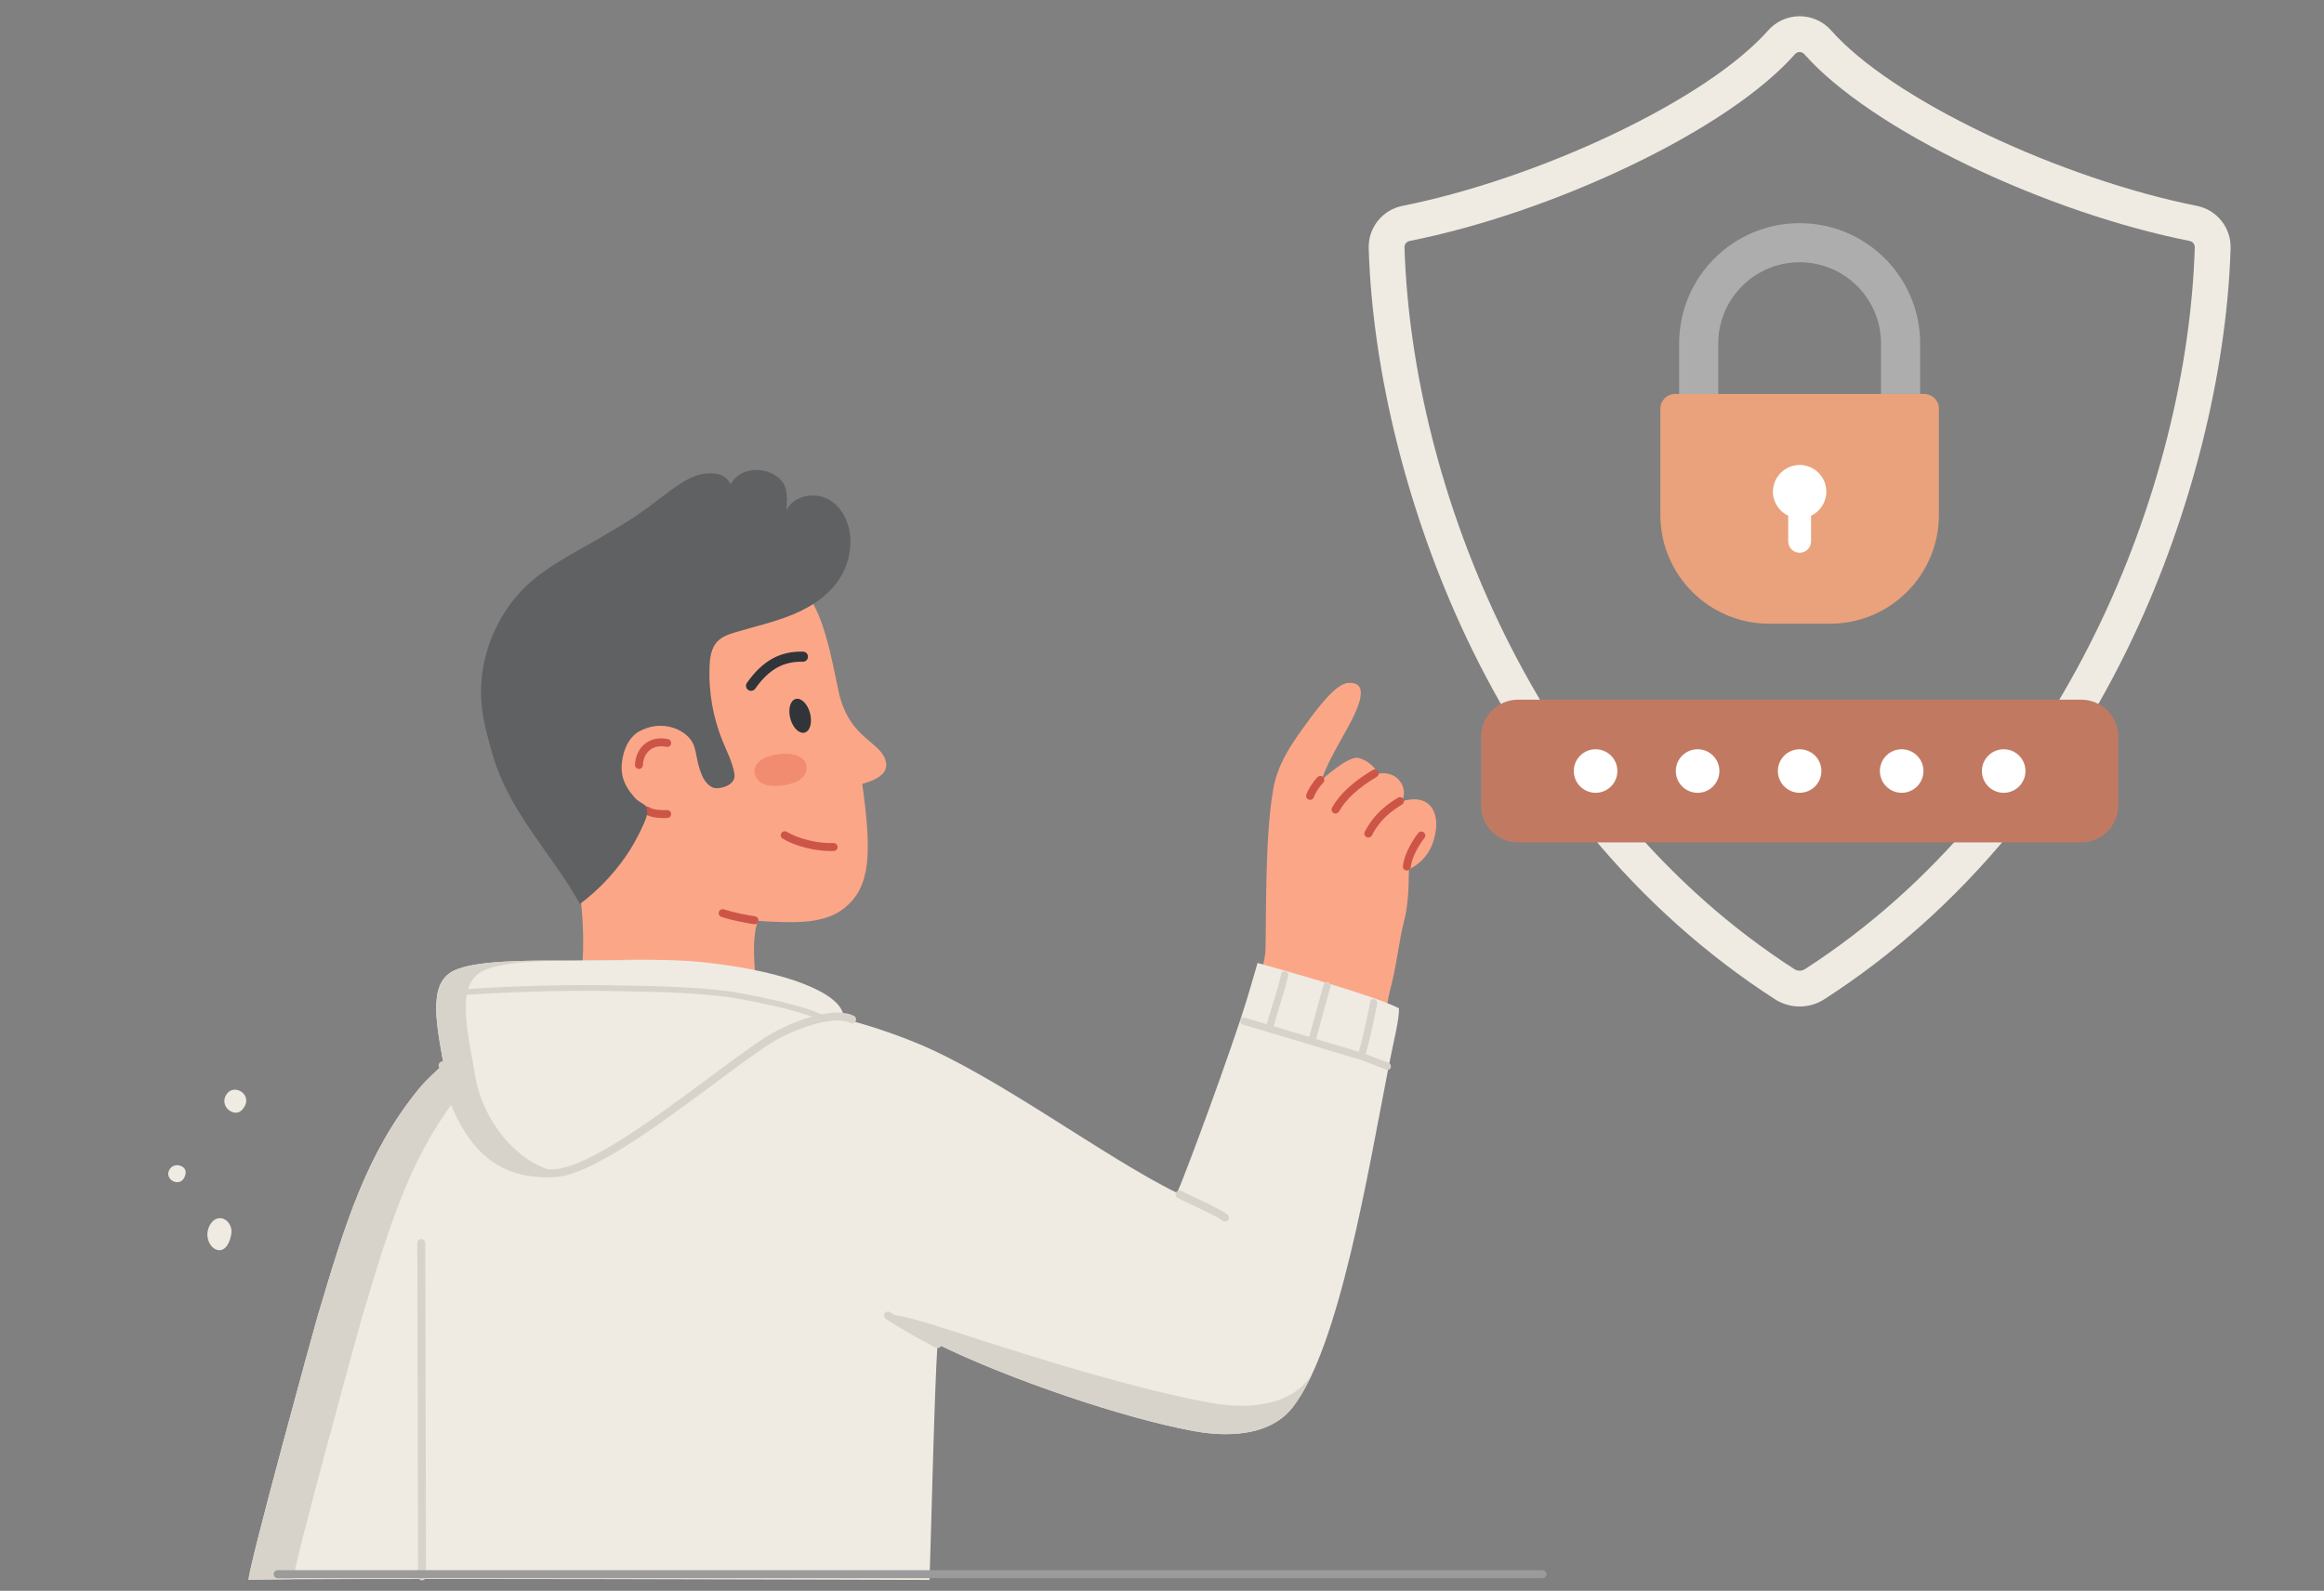 <?xml version="1.0" encoding="utf-8"?>
<!-- Generator: Adobe Illustrator 16.0.0, SVG Export Plug-In . SVG Version: 6.00 Build 0)  -->
<!DOCTYPE svg PUBLIC "-//W3C//DTD SVG 1.1//EN" "http://www.w3.org/Graphics/SVG/1.1/DTD/svg11.dtd">
<svg version="1.1" id="Calque_1" xmlns="http://www.w3.org/2000/svg" xmlns:xlink="http://www.w3.org/1999/xlink" x="0px" y="0px"
	 width="203px" height="139px" viewBox="0 0 203 139" enable-background="new 0 0 203 139" xml:space="preserve">
<rect x="0" y="0" width="203" height="139" fill="#808080" stroke="none"/>
<g id="scene_1">
	<g id="safety">
		<g>
			<path fill="#EFEBE3" d="M157.197,87.943c-0.75,0-1.5-0.211-2.154-0.632c-5.98-3.855-11.402-8.702-16.11-14.404
				c-4.221-5.113-7.877-10.915-10.871-17.249c-5.075-10.745-8.177-23.12-8.506-33.952c-0.055-1.804,1.189-3.369,2.959-3.721
				c5.741-1.141,12.456-3.428,18.425-6.274c6.137-2.927,10.934-6.143,13.511-9.055c0.694-0.786,1.695-1.237,2.747-1.237
				c1.054,0,2.055,0.451,2.749,1.237c2.576,2.913,7.372,6.128,13.51,9.055c5.968,2.846,12.684,5.133,18.425,6.274
				c1.771,0.353,3.015,1.917,2.959,3.721c-0.328,10.832-3.431,23.207-8.508,33.952c-2.991,6.334-6.647,12.136-10.869,17.249
				c-4.709,5.702-10.129,10.548-16.111,14.404C158.698,87.731,157.948,87.943,157.197,87.943z M157.197,4.548
				c-0.091,0-0.266,0.024-0.403,0.181l0,0c-2.846,3.221-8,6.705-14.508,9.808c-6.284,2.996-13.088,5.311-19.163,6.519
				c-0.264,0.052-0.448,0.287-0.44,0.557c0.635,20.876,11.412,48.474,34.056,63.067c0.279,0.181,0.641,0.181,0.919,0
				c22.643-14.593,33.419-42.191,34.055-63.067c0.009-0.271-0.178-0.505-0.439-0.557c-6.074-1.208-12.879-3.523-19.162-6.519
				c-6.508-3.103-11.662-6.586-14.509-9.808C157.464,4.572,157.289,4.548,157.197,4.548z"/>
		</g>
		<g>
			<g>
				<path fill="#C17A61" d="M181.793,61.134h-49.191c-1.784,0-3.23,1.447-3.23,3.232v6.004c0,1.785,1.446,3.232,3.23,3.232h49.191
					c1.784,0,3.231-1.447,3.231-3.232v-6.004C185.024,62.582,183.577,61.134,181.793,61.134z"/>
			</g>
			<g>
				<circle fill="#FFFFFF" cx="157.197" cy="67.369" r="1.902"/>
			</g>
			<g>
				<circle fill="#FFFFFF" cx="148.285" cy="67.369" r="1.903"/>
			</g>
			<g>
				<circle fill="#FFFFFF" cx="139.374" cy="67.369" r="1.903"/>
			</g>
			<g>
				<circle fill="#FFFFFF" cx="175.021" cy="67.369" r="1.902"/>
			</g>
			<g>
				<circle fill="#FFFFFF" cx="166.11" cy="67.369" r="1.902"/>
			</g>
		</g>
		<g>
			<g>
				<path fill="#ADADAD" d="M146.67,30.025c0-5.814,4.713-10.526,10.527-10.526s10.529,4.712,10.529,10.526v4.4h-3.418v-4.4
					c0-3.927-3.184-7.11-7.111-7.11c-3.926,0-7.111,3.183-7.111,7.11v5.481h-3.416V30.025z"/>
			</g>
			<g>
				<path fill="#E9A27C" d="M168.082,34.425h-21.77c-0.707,0-1.279,0.573-1.279,1.28v9.286c0,5.251,4.256,9.506,9.507,9.506h5.314
					c5.252,0,9.508-4.255,9.508-9.506v-9.286C169.362,34.998,168.79,34.425,168.082,34.425z"/>
			</g>
			<g>
				<path fill="#FFFFFF" d="M159.529,42.958c0-1.331-1.116-2.401-2.461-2.328c-1.209,0.066-2.184,1.08-2.203,2.29
					c-0.015,0.947,0.536,1.767,1.334,2.146v2.233c0,0.552,0.447,0.999,0.998,0.999l0,0c0.55,0,0.999-0.446,0.999-0.999v-2.233
					C158.983,44.692,159.529,43.888,159.529,42.958z"/>
			</g>
		</g>
	</g>
	<g id="decorative_elements_7_">
		<g>
			<g>
				<path fill="#EFEBE3" d="M18.314,107.076c-0.768,1.453,0.854,3.042,1.622,1.585c0.201-0.377,0.331-0.941,0.266-1.281
					C20.014,106.412,18.885,105.998,18.314,107.076L18.314,107.076z"/>
			</g>
		</g>
		<g>
			<g>
				<path fill="#EFEBE3" d="M14.786,102.224c-0.444,0.838,0.857,1.528,1.302,0.688c0.13-0.244,0.175-0.546,0.072-0.732
					C15.909,101.731,15.1,101.629,14.786,102.224L14.786,102.224z"/>
			</g>
		</g>
		<g>
			<g>
				<path fill="#EFEBE3" d="M19.723,95.718c-0.413,0.78,0.262,1.54,0.935,1.504c0.296-0.016,0.548-0.245,0.728-0.584
					C21.976,95.521,20.313,94.598,19.723,95.718L19.723,95.718z"/>
			</g>
		</g>
	</g>
	<g id="character">
		<g id="head">
			<g>
				<path fill="#FCA688" d="M49.842,88.704c1.451-2.965,1.229-8.189,0.678-11.685c2.541-0.629,4.98-3.36,5.803-6.158l-0.936,0.146
					c-1.183-0.551-1.531-1.907-1.725-3.323c-0.263-1.923,0.566-3.648,2.423-4.211c0.676-0.205,2.113-0.302,2.747-0.169
					c1.809-0.111,0.003-6.671,1.581-8.092c2.631-2.369,8.343-0.436,9.51-3.706c1.924,1.167,2.781,6.396,3.321,8.881
					c0.504,2.33,1.592,3.397,2.336,4.058c0.9,0.802,1.605,1.243,1.8,2.113c0.195,0.871-0.478,1.496-2.064,1.933
					c0.851,6.11,0.724,8.963-1.504,10.804c-1.688,1.397-4.115,1.4-7.624,1.164c-0.975,2.95,0.502,8.98,0.821,11.09
					c-4.628,1.057-9.854,1.178-12.81,0.483C51.075,91.295,50.033,89.167,49.842,88.704z"/>
			</g>
			<g>
				
					<ellipse transform="matrix(0.967 -0.255 0.255 0.967 -13.64 19.903)" fill="#313438" cx="69.896" cy="62.526" rx="0.892" ry="1.521"/>
			</g>
			<g>
				<path fill="#313438" d="M65.603,60.364c-0.087,0-0.178-0.026-0.254-0.081c-0.199-0.141-0.247-0.417-0.106-0.616
					c1.364-1.928,2.874-2.779,4.903-2.731c0.243,0.006,0.436,0.207,0.432,0.451c-0.005,0.243-0.208,0.437-0.45,0.432
					c-1.727-0.036-2.97,0.67-4.163,2.358C65.878,60.298,65.742,60.364,65.603,60.364z"/>
			</g>
			<g>
				<path fill="#CC5548" d="M65.899,80.757c-0.021,0-0.04-0.002-0.059-0.005c-0.808-0.137-1.813-0.309-2.825-0.637
					c-0.182-0.059-0.281-0.255-0.223-0.437c0.06-0.183,0.256-0.282,0.438-0.224c0.965,0.313,1.94,0.48,2.726,0.612
					c0.188,0.033,0.316,0.211,0.285,0.401C66.211,80.637,66.065,80.757,65.899,80.757z"/>
			</g>
			<g>
				<path fill="#CC5548" d="M55.811,67.188c-0.002,0-0.004,0-0.007,0c-0.192-0.005-0.343-0.165-0.339-0.356
					c0.021-0.757,0.343-1.433,0.889-1.858c0.546-0.423,1.255-0.563,2.001-0.393c0.188,0.042,0.306,0.229,0.263,0.415
					c-0.042,0.186-0.229,0.304-0.416,0.261c-0.539-0.122-1.044-0.029-1.422,0.265c-0.379,0.297-0.606,0.78-0.62,1.328
					C56.153,67.039,55.999,67.188,55.811,67.188z"/>
			</g>
			<g>
				<path fill="#CC5548" d="M72.561,74.361c-1.425,0-3.112-0.433-4.195-1.086c-0.164-0.1-0.217-0.313-0.118-0.477
					c0.101-0.164,0.313-0.217,0.477-0.117c1.03,0.621,2.745,1.035,4.078,0.981c0.191-0.007,0.353,0.142,0.359,0.334
					c0.008,0.191-0.143,0.353-0.333,0.361C72.74,74.359,72.651,74.361,72.561,74.361z"/>
			</g>
			<g>
				<path fill="#F28C70" d="M68.061,65.886c-0.421,0.05-0.974,0.185-1.347,0.376c-0.375,0.192-0.701,0.508-0.792,0.9
					c-0.113,0.495,0.188,1.019,0.642,1.285c0.453,0.266,1.402,0.257,1.93,0.164c0.529-0.093,0.678-0.135,1.165-0.353
					c0.214-0.095,0.424-0.304,0.565-0.482c0.228-0.286,0.272-0.551,0.195-0.961c-0.029-0.153-0.116-0.333-0.231-0.444
					C69.696,65.896,68.936,65.78,68.061,65.886z"/>
			</g>
			<g>
				<path fill="#CC5548" d="M57.967,71.48c-0.443,0-1.204-0.055-1.692-0.393c-0.156-0.109-0.194-0.327-0.085-0.483
					c0.109-0.157,0.324-0.197,0.483-0.087c0.403,0.282,1.276,0.283,1.578,0.26c0.191-0.013,0.358,0.128,0.373,0.32
					c0.014,0.19-0.129,0.356-0.319,0.373C58.266,71.472,58.141,71.48,57.967,71.48z"/>
			</g>
			<g>
				<path fill="#5F6163" d="M50.653,78.978c-2.289-4.172-6.158-7.962-7.613-13.008c-0.393-1.368-0.789-2.744-0.947-4.158
					c-0.474-4.208,1.329-8.604,4.619-11.268c1.937-1.567,4.155-2.601,6.349-3.929c1.334-0.806,2.174-1.221,4.539-3.026
					c1.021-0.782,2.393-1.872,3.616-2.146c0.35-0.078,0.773-0.096,1.132-0.074c0.399,0.027,1.104,0.175,1.476,0.958
					c0.674-1.334,2.55-1.608,3.825-0.83c1.158,0.705,1.136,1.62,1.054,3.074c0.646-1.309,2.549-1.634,3.791-0.868
					c1.24,0.766,1.83,2.317,1.792,3.775c-0.026,1.032-0.326,2.057-0.858,2.94c-0.917,1.519-2.471,2.559-4.105,3.247
					c-1.634,0.688-3.378,1.069-5.08,1.579c-0.579,0.173-1.18,0.379-1.594,0.821c-0.521,0.56-0.636,1.38-0.669,2.145
					c-0.096,2.24,0.301,4.498,1.15,6.571c0.382,0.928,0.854,1.833,1.021,2.822c0.163,0.988-1.148,1.321-1.675,1.262
					c-0.474-0.052-0.922-0.585-1.125-1.05c-0.766-1.747-0.306-2.677-1.44-3.625c-0.735-0.612-2.283-1.221-4.022-0.313
					c-0.898,0.468-1.276,1.44-1.416,1.971c-0.42,1.612-0.073,2.674,0.957,3.828c0.618,0.694,1.134,0.436,1.104,1.363
					c-0.013,0.426-0.558,1.495-0.747,1.876C53.884,76.759,50.653,78.978,50.653,78.978z"/>
			</g>
		</g>
		<g id="hand_1_">
			<g>
				<path fill="#FCA688" d="M122.448,70.016c0.611-1.084-0.324-2.805-2.167-2.395c-0.057-0.504-0.714-1.138-1.599-1.391
					c-0.886-0.252-3.216,1.899-3.216,1.899c0.219-0.789,0.785-1.941,2.156-4.373c1.336-2.371,1.906-4.189,0.136-4.084
					c-1.207,0.072-3.092,2.79-3.927,3.935c-1.198,1.644-2.258,3.313-2.611,5.322c-0.745,4.238-0.596,11.158-0.683,14.143
					c-0.078,2.745-7.245,22.492-7.245,22.492s8.483,17.54,10.312,13.164c4.591-10.995,7.298-30.173,7.807-32.18
					c0.575-2.056,0.748-4.185,1.253-6.142c0.458-1.777,0.369-4.022,0.407-4.437c0.947-0.493,2.023-1.354,2.329-3.299
					C125.705,70.725,124.711,69.333,122.448,70.016z"/>
			</g>
			<g>
				<path fill="#CC5548" d="M114.434,69.893c-0.035,0-0.073-0.006-0.11-0.018c-0.182-0.062-0.279-0.259-0.218-0.44
					c0.162-0.478,0.584-1.136,0.982-1.533c0.135-0.135,0.354-0.135,0.49,0.001c0.135,0.136,0.135,0.356-0.001,0.491
					c-0.321,0.32-0.687,0.887-0.815,1.264C114.713,69.802,114.579,69.893,114.434,69.893z"/>
			</g>
			<g>
				<path fill="#CC5548" d="M122.888,76.062c-0.011,0-0.022,0-0.034-0.001c-0.192-0.018-0.33-0.188-0.313-0.379
					c0.08-0.813,0.577-1.893,1.332-2.889c0.116-0.152,0.334-0.184,0.486-0.067c0.153,0.115,0.184,0.334,0.067,0.486
					c-0.802,1.057-1.142,2.003-1.193,2.538C123.214,75.927,123.064,76.062,122.888,76.062z"/>
			</g>
			<g>
				<path fill="#CC5548" d="M116.658,71.083c-0.058,0-0.116-0.015-0.169-0.044c-0.168-0.093-0.229-0.305-0.136-0.472
					c0.653-1.174,1.847-2.279,3.549-3.285c0.165-0.098,0.377-0.043,0.475,0.122c0.099,0.165,0.043,0.378-0.121,0.475
					c-1.595,0.943-2.703,1.961-3.294,3.025C116.896,71.019,116.779,71.083,116.658,71.083z"/>
			</g>
			<g>
				<path fill="#CC5548" d="M119.524,73.179c-0.055,0-0.11-0.013-0.163-0.041c-0.169-0.09-0.232-0.3-0.144-0.469
					c0.483-0.907,1.205-1.968,2.896-2.968c0.165-0.098,0.377-0.044,0.475,0.122c0.099,0.164,0.042,0.378-0.122,0.475
					c-1.544,0.914-2.199,1.875-2.635,2.697C119.768,73.112,119.647,73.179,119.524,73.179z"/>
			</g>
		</g>
		<g id="body_6_">
			<g>
				<path fill="#F28C70" d="M54.707,85.366l-3.908-0.362c-0.158,1.392-0.458,2.679-0.957,3.699c0.01,0.026,0.022,0.057,0.04,0.093
					c0.245,0.266,0.643,0.563,0.989,0.205C51.387,88.053,52.278,86.697,54.707,85.366z"/>
			</g>
			<g>
				<g>
					<path fill="#EFEBE3" d="M66.951,88c0.329,0.238-14.391,1.173-16.381-0.267c-5.429,0-11.862,4.783-14.029,7.462
						c-4.64,5.73-6.438,11.925-8.821,19.897c-0.249,0.834-6.063,21.984-6.008,22.954c3.345-0.196,59.481,0,59.481,0
						c0.125-3.392,0.421-16.487,0.696-20.599c6.183,3.029,16.11,6.436,22.378,7.593c1.56,0.289,6.267,0.957,8.638-2.065
						c4.088-5.212,6.593-20.577,8.4-29.811c0.46-2.358,0.935-4.127,0.893-5.069c-2.229-1.135-10.144-3.33-12.35-3.959
						c-0.313,1.026-0.763,2.743-1.495,4.941c-2.147,6.45-5.626,15.646-5.559,15.142c-6.309-3.092-15.792-10.271-22.8-13.113
						C75.756,89.386,71.26,88.168,66.951,88z"/>
				</g>
			</g>
			<g>
				<g>
					<path fill="#D8D3CA" d="M85.271,116.964c6.404,2.051,14.135,4.439,20.403,5.596c1.56,0.287,6.268,0.955,8.637-2.068
						c0.092-0.116,0.182-0.239,0.27-0.365c-0.528,1.127-1.086,2.094-1.676,2.848c-2.371,3.022-7.078,2.354-8.638,2.065
						c-6.124-1.129-15.743-4.409-21.948-7.384c0,0-3.79-1.646-4.512-2.549C77.085,114.204,83.989,116.554,85.271,116.964z"/>
				</g>
			</g>
			<g>
				<g>
					<path fill="#D8D3CA" d="M31.626,115.092c2.384-7.972,4.181-14.167,8.82-19.897c1.775-2.194,6.795-5.796,11.397-7.03
						c-0.584-0.112-1.028-0.253-1.273-0.432c-5.429,0-11.862,4.783-14.029,7.462c-4.64,5.73-6.438,11.925-8.821,19.897
						c-0.249,0.834-6.063,21.984-6.008,22.954c0.473-0.027,1.623-0.048,3.907-0.061C25.746,136.41,31.38,115.913,31.626,115.092z"/>
				</g>
			</g>
			<g>
				<path fill="#D8D3CA" d="M81.889,117.795c-0.053,0-0.109-0.013-0.16-0.04c-0.115-0.061-2.845-1.5-4.361-2.521
					c-0.158-0.108-0.201-0.324-0.093-0.483c0.107-0.158,0.323-0.2,0.481-0.094c1.487,1.002,4.268,2.47,4.296,2.485
					c0.169,0.09,0.234,0.298,0.146,0.469C82.134,117.728,82.014,117.795,81.889,117.795z"/>
			</g>
			<g>
				<path fill="#D8D3CA" d="M36.867,138.082c-0.191,0-0.347-0.154-0.348-0.345c-0.01-1.662-0.021-8.095-0.033-14.316
					c-0.013-6.793-0.025-13.819-0.036-14.808c-0.002-0.192,0.151-0.349,0.344-0.351c0.192,0.001,0.348,0.151,0.351,0.344
					c0.012,0.992,0.022,8.019,0.035,14.814c0.013,6.22,0.024,12.653,0.033,14.313C37.214,137.924,37.06,138.081,36.867,138.082
					L36.867,138.082z"/>
			</g>
			<g>
				<path fill="#D8D3CA" d="M107.004,106.741c-0.077,0-0.152-0.026-0.217-0.077c-0.419-0.334-1.871-1.016-2.832-1.467
					c-0.505-0.236-0.9-0.423-1.095-0.53c-0.168-0.093-0.229-0.304-0.137-0.471c0.092-0.168,0.303-0.229,0.471-0.137
					c0.175,0.098,0.583,0.288,1.054,0.509c1.111,0.52,2.49,1.167,2.973,1.555c0.148,0.12,0.174,0.338,0.054,0.488
					C107.206,106.696,107.106,106.741,107.004,106.741z"/>
			</g>
			<g>
				<g>
					<path fill="#EFEBE3" d="M48.469,83.931c-2.559,0-7.027-0.002-8.837,0.884c-2.399,1.176-1.448,4.939-0.679,9.347
						c0.741,4.251,4.462,8.57,8.66,8.363c4.196-0.208,19.302-9.034,21.449-13.072c0.35-0.66,4.692-0.146,4.613-0.726
						c-0.27-1.928-4.817-3.82-11.926-4.616C57.964,83.687,53.703,83.931,48.469,83.931z"/>
				</g>
			</g>
			<g>
				<path fill="#D8D3CA" d="M41.538,94.162c-0.769-4.408-1.721-8.171,0.68-9.347c1.811-0.886,6.276-0.884,8.835-0.884
					c2.252,0,4.323-0.045,6.252-0.063c-2.643-0.033-5.547,0.063-8.836,0.063c-2.559,0-7.027-0.002-8.837,0.884
					c-2.399,1.176-1.448,4.939-0.679,9.347c0.741,4.251,4.462,8.57,8.66,8.363c0.271-0.014,0.592-0.064,0.949-0.147
					C45.069,101.588,42.183,97.85,41.538,94.162z"/>
			</g>
			<g>
				<path fill="#D8D3CA" d="M47.802,102.872c-4.854,0-7.791-3.02-9.479-9.701c-0.046-0.186,0.066-0.375,0.253-0.422
					c0.186-0.046,0.374,0.066,0.421,0.252c2.115,8.377,5.93,9.333,9.381,9.161c2.981-0.146,8.828-4.489,13.526-7.979
					c1.722-1.279,3.35-2.488,4.668-3.368c2.196-1.465,6.205-2.993,8.021-2.051c0.169,0.088,0.236,0.298,0.147,0.468
					c-0.088,0.169-0.297,0.236-0.468,0.148c-1.384-0.719-5.002,0.469-7.314,2.011c-1.305,0.87-2.925,2.074-4.64,3.348
					c-5.021,3.729-10.714,7.958-13.906,8.116C48.205,102.866,48.002,102.872,47.802,102.872z"/>
			</g>
			<g>
				<g>
					<path fill="#D8D3CA" d="M108.569,89.525c2.207,0.661,4.41,1.322,6.616,1.983c1.091,0.327,2.182,0.654,3.272,0.98
						c0.907,0.272,1.77,0.652,2.658,0.98c0.381,0.14,0.546-0.469,0.167-0.608c-0.887-0.328-1.75-0.708-2.657-0.98
						c-1.091-0.327-2.183-0.654-3.271-0.98c-2.206-0.661-4.412-1.323-6.617-1.983C108.348,88.8,108.182,89.409,108.569,89.525
						L108.569,89.525z"/>
				</g>
			</g>
			<g>
				<g>
					<path fill="#D8D3CA" d="M111.915,85.093c-0.211,0.959-0.5,1.887-0.801,2.822c-0.082,0.256-0.154,0.514-0.229,0.772
						c-0.042,0.144-0.083,0.286-0.125,0.428c-0.019,0.059-0.043,0.118-0.057,0.178c-0.021,0.092-0.108,0.176,0.016,0.032
						c-0.266,0.305,0.179,0.752,0.447,0.446c0.157-0.177,0.199-0.478,0.264-0.697c0.071-0.243,0.137-0.485,0.208-0.726
						c0.309-1.03,0.653-2.036,0.885-3.089C112.611,84.864,112.003,84.695,111.915,85.093L111.915,85.093z"/>
				</g>
			</g>
			<g>
				<g>
					<path fill="#D8D3CA" d="M115.617,86.025c-0.434,1.554-0.854,3.114-1.287,4.669c-0.107,0.391,0.501,0.559,0.609,0.167
						c0.434-1.555,0.853-3.114,1.285-4.669C116.333,85.8,115.724,85.633,115.617,86.025L115.617,86.025z"/>
				</g>
			</g>
			<g>
				<g>
					<path fill="#D8D3CA" d="M119.687,87.514c-0.267,1.449-0.59,2.885-0.968,4.311c-0.104,0.392,0.505,0.559,0.609,0.167
						c0.378-1.423,0.7-2.862,0.967-4.311C120.368,87.284,119.761,87.114,119.687,87.514L119.687,87.514z"/>
				</g>
			</g>
			<g>
				<path fill="#D8D3CA" d="M71.561,89.073c-0.041,0-0.082-0.01-0.121-0.031c-0.011-0.007-1.473-0.766-6.803-1.755
					c-2.854-0.53-7.011-0.631-11.379-0.696c-4.668-0.069-9.573,0.094-14.577,0.483c-0.138,0.008-0.262-0.093-0.271-0.233
					c-0.012-0.139,0.093-0.259,0.232-0.271c5.018-0.391,9.938-0.552,14.623-0.485c4.391,0.065,8.571,0.167,11.464,0.704
					c5.445,1.011,6.895,1.776,6.951,1.809c0.125,0.067,0.17,0.22,0.104,0.343C71.738,89.025,71.65,89.073,71.561,89.073z"/>
			</g>
		</g>
	</g>
	<g>
		<path fill="#9B9B9B" d="M134.742,137.892H24.254c-0.191,0-0.347-0.155-0.347-0.347c0-0.192,0.155-0.347,0.347-0.347h110.488
			c0.192,0,0.348,0.154,0.348,0.347C135.09,137.736,134.935,137.892,134.742,137.892z"/>
	</g>
</g>
</svg>
